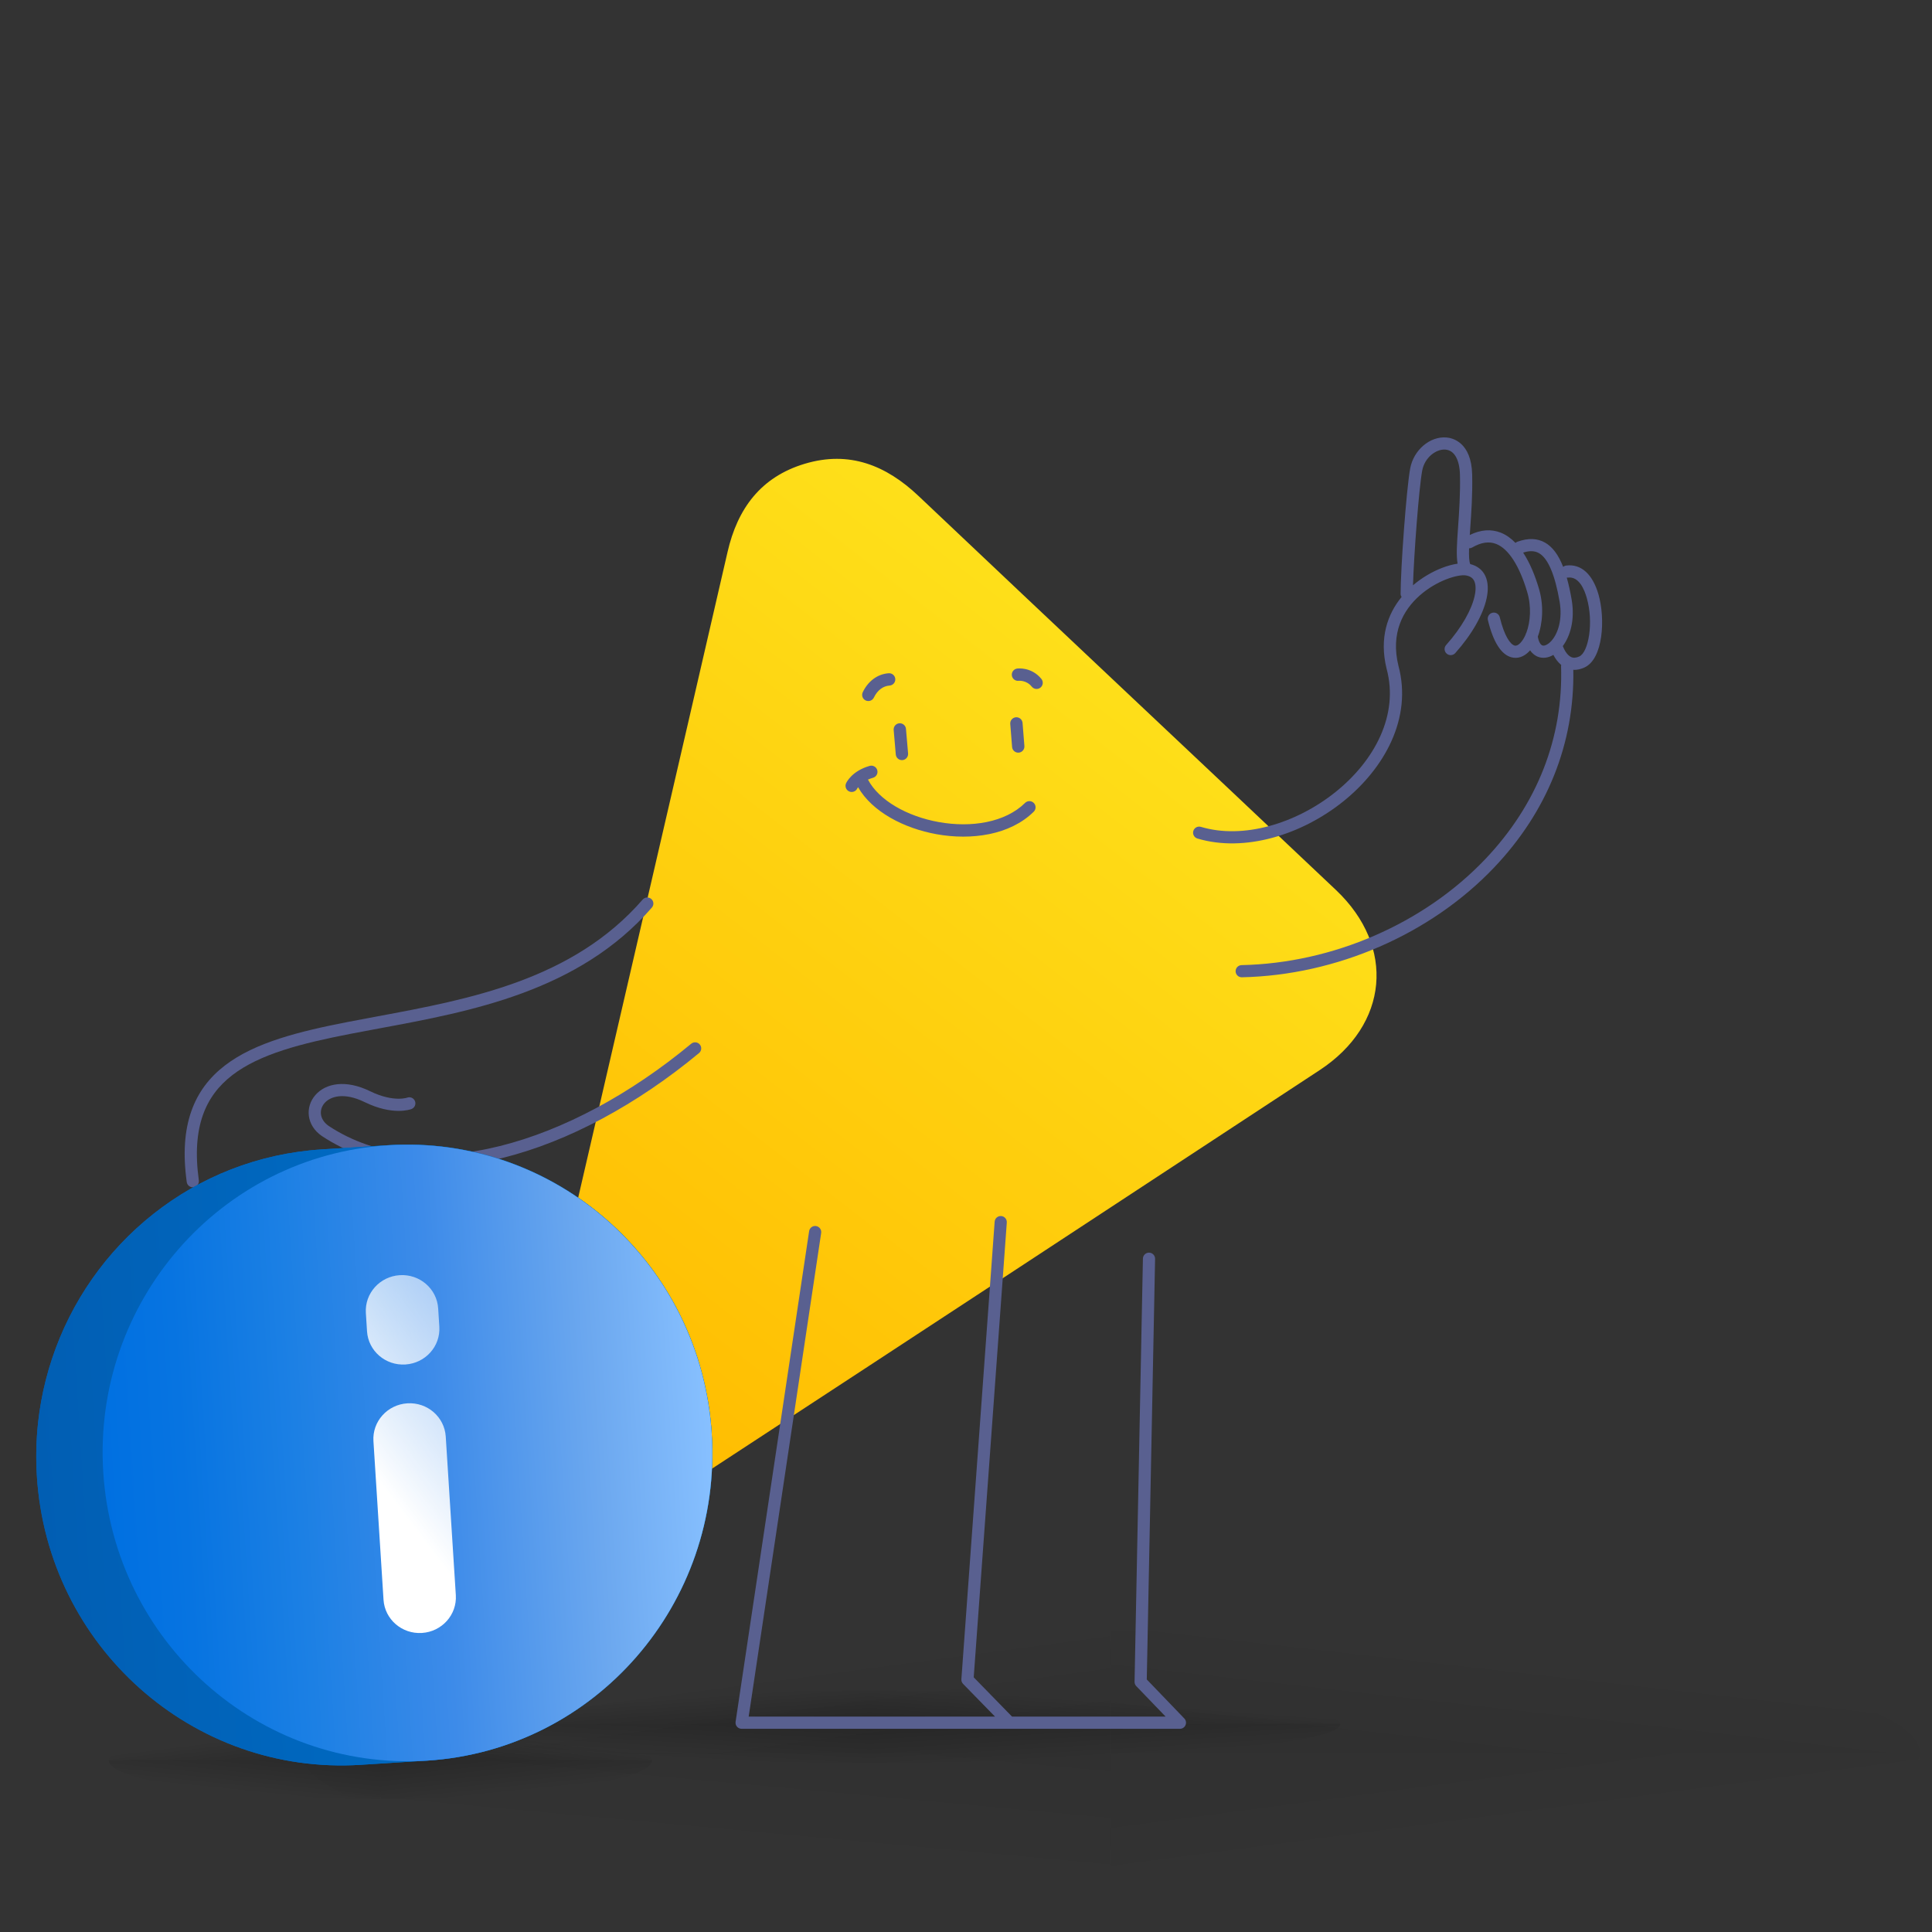 <svg width="200" height="200" viewBox="0 0 200 200" fill="none" xmlns="http://www.w3.org/2000/svg">
<rect x="0" y="0" width="200" height="200" fill="#333333" stroke="none"/>
<g clip-path="url(#clip0_1489_2971)">
<path opacity="0.05" d="M31.254 181.498H115V195C68.528 194.797 31.254 188.823 31.254 181.498Z" fill="url(#paint0_linear_1489_2971)"/>
<path opacity="0.05" d="M115 168.756V181.504H31.25C31.25 174.463 67.697 168.75 112.659 168.75C113.441 168.75 114.223 168.75 115 168.75V168.756Z" fill="url(#paint1_linear_1489_2971)"/>
<path opacity="0.05" d="M115 181.504H198.75C198.75 174.463 162.303 168.75 117.341 168.75C116.559 168.75 115.777 168.75 115 168.75V181.504Z" fill="url(#paint2_linear_1489_2971)"/>
<g opacity="0.05">
<path d="M198.742 181.498H114.996V195C161.468 194.797 198.742 188.823 198.742 181.498Z" fill="url(#paint3_linear_1489_2971)" style="mix-blend-mode:multiply"/>
</g>
<path opacity="0.2" d="M90 175.002V178.462H41.25C41.25 176.551 62.465 175 88.638 175C89.093 175 89.547 175 90 175V175.002Z" fill="url(#paint4_linear_1489_2971)"/>
<path opacity="0.2" d="M90 175.002V178.462H138.75C138.75 176.551 117.535 175 91.362 175C90.907 175 90.453 175 90 175V175.002Z" fill="url(#paint5_linear_1489_2971)"/>
<path opacity="0.2" d="M41.25 178.462H90V182.5C62.948 182.439 41.25 180.653 41.25 178.462Z" fill="url(#paint6_linear_1489_2971)"/>
<path opacity="0.2" d="M138.75 178.462H90V182.5C117.052 182.439 138.75 180.653 138.75 178.462Z" fill="url(#paint7_linear_1489_2971)"/>
<path opacity="0.2" d="M39.375 178.752V182.212H11.25C11.25 180.301 23.49 178.75 38.589 178.75C38.851 178.75 39.114 178.75 39.375 178.75V178.752Z" fill="url(#paint8_linear_1489_2971)"/>
<path opacity="0.2" d="M39.375 178.752V182.212H67.5C67.5 180.301 55.26 178.75 40.161 178.75C39.899 178.75 39.636 178.75 39.375 178.75V178.752Z" fill="url(#paint9_linear_1489_2971)"/>
<path opacity="0.2" d="M11.25 182.212H39.375V186.25C23.768 186.189 11.25 184.403 11.25 182.212Z" fill="url(#paint10_linear_1489_2971)"/>
<path opacity="0.2" d="M67.5 182.212H39.375V186.25C54.982 186.189 67.5 184.403 67.5 182.212Z" fill="url(#paint11_linear_1489_2971)"/>
<path d="M56.001 145.091C55.724 143.475 55.8 141.824 56.157 140.224C57.051 136.245 57.99 132.038 58.96 127.84C64.41 104.269 69.888 80.707 75.318 57.132C76.344 52.667 78.742 49.377 83.314 48.007C87.913 46.63 91.727 48.16 95.096 51.353C109.468 64.969 123.909 78.519 138.293 92.128C144.501 98.001 143.755 106.089 136.605 110.784C115.644 124.553 94.679 138.322 73.685 152.048C66.708 156.611 58.13 153.484 56.133 145.725C56.081 145.518 56.037 145.307 56.001 145.091Z" fill="url(#paint12_linear_1489_2971)"/>
<path d="M104.223 126.56C104.248 126.212 103.987 125.909 103.64 125.884C103.293 125.858 102.991 126.12 102.966 126.468L99.522 173.829C99.508 174.009 99.573 174.187 99.7 174.317L103.002 177.701H77.503L85.007 127.637C85.058 127.292 84.821 126.97 84.477 126.919C84.133 126.867 83.812 127.104 83.76 127.45L76.148 178.239C76.12 178.421 76.174 178.606 76.293 178.746C76.413 178.885 76.587 178.965 76.771 178.965H122.146C122.399 178.965 122.627 178.814 122.726 178.58C122.825 178.347 122.775 178.077 122.599 177.895L118.714 173.857L119.574 130.318C119.581 129.969 119.305 129.681 118.957 129.674C118.609 129.667 118.321 129.944 118.314 130.293L117.449 174.094C117.446 174.262 117.509 174.425 117.625 174.546L120.662 177.701H104.765L100.799 173.636L104.223 126.56Z" fill="#596090"/>
<path d="M165.475 61.538C164.869 59.438 163.675 58.351 162.139 58.545C162.017 58.561 161.907 58.611 161.819 58.684C161.33 57.438 160.719 56.621 159.96 56.181C159.154 55.715 158.191 55.68 157.092 56.076C157.012 56.105 156.941 56.148 156.882 56.202C156.437 55.739 155.932 55.369 155.362 55.143C154.363 54.747 153.282 54.826 152.15 55.383C152.166 55.138 152.183 54.896 152.199 54.661C152.309 53.114 152.444 51.19 152.399 49.146C152.324 45.754 150.335 45.334 149.728 45.286C148.019 45.152 146.33 46.591 145.981 48.499C145.583 50.675 144.991 58.874 144.991 61.482C144.991 61.601 145.033 61.706 145.09 61.801C143.641 63.575 142.757 66.037 143.538 69.22L143.542 69.234C144.824 73.981 142.329 78.721 138.248 81.993C134.162 85.267 128.685 86.903 124.319 85.597C123.985 85.497 123.633 85.686 123.533 86.019C123.432 86.352 123.622 86.703 123.956 86.803C128.843 88.266 134.744 86.417 139.04 82.974C143.336 79.53 146.221 74.324 144.764 68.914C143.942 65.557 145.228 63.183 146.964 61.648C147.843 60.871 148.836 60.312 149.724 59.967C150.638 59.612 151.359 59.513 151.707 59.562C152.217 59.634 152.471 59.854 152.608 60.138C152.763 60.462 152.81 60.971 152.658 61.675C152.359 63.077 151.337 64.946 149.703 66.771C149.47 67.031 149.494 67.428 149.755 67.66C150.015 67.891 150.414 67.868 150.647 67.609C152.364 65.689 153.533 63.628 153.894 61.938C154.075 61.097 154.071 60.27 153.748 59.595C153.449 58.972 152.906 58.572 152.199 58.393C152.079 58.136 152.053 57.523 152.077 56.762H152.083C152.191 56.762 152.3 56.734 152.4 56.677C153.332 56.136 154.147 56.018 154.895 56.313C156.153 56.811 157.284 58.56 158.082 61.241C158.553 62.78 158.431 64.379 158.012 65.491C157.972 65.556 157.942 65.628 157.926 65.705C157.772 66.06 157.584 66.355 157.378 66.567C157.163 66.787 156.966 66.877 156.788 66.827C156.363 66.712 155.736 65.88 155.256 63.897C155.173 63.56 154.834 63.35 154.493 63.433C154.154 63.514 153.945 63.854 154.027 64.192C154.576 66.458 155.393 67.753 156.455 68.042C157.091 68.215 157.739 68.003 158.284 67.444C158.322 67.405 158.359 67.364 158.396 67.322C158.657 67.704 158.96 67.889 159.176 67.977C159.683 68.184 160.261 68.116 160.806 67.794C160.988 68.148 161.254 68.538 161.619 68.84C161.614 68.875 161.6 68.907 161.601 68.944C161.843 76.371 159.129 83.285 153.753 88.938C147.41 95.607 137.98 99.71 128.529 99.909C128.179 99.916 127.903 100.204 127.91 100.552C127.918 100.895 128.199 101.168 128.542 101.168H128.556C138.337 100.961 148.099 96.713 154.669 89.805C160.179 84.011 163.004 76.941 162.868 69.333C162.903 69.335 162.931 69.345 162.967 69.345C163.273 69.345 163.624 69.279 164.015 69.102C165.978 68.21 166.19 64.026 165.475 61.538ZM149.266 58.794C148.3 59.169 147.237 59.767 146.272 60.588C146.369 57.432 146.88 50.6 147.224 48.725C147.476 47.347 148.677 46.468 149.628 46.541C150.55 46.615 151.099 47.574 151.135 49.174C151.18 51.16 151.046 53.052 150.939 54.573C150.819 56.258 150.737 57.496 150.89 58.351C150.389 58.425 149.835 58.572 149.266 58.794ZM160.634 66.303C160.613 66.324 160.593 66.346 160.576 66.369C160.498 66.452 160.419 66.525 160.337 66.59C160.077 66.797 159.822 66.881 159.655 66.811C159.488 66.744 159.287 66.469 159.193 65.903C159.698 64.533 159.841 62.673 159.292 60.878C158.939 59.694 158.418 58.332 157.676 57.207C158.351 56.989 158.879 57.011 159.324 57.269C160.257 57.811 160.974 59.504 161.453 62.297C161.757 64.111 161.293 65.543 160.634 66.303ZM163.49 67.956C163.157 68.109 162.875 68.126 162.634 68.012C162.217 67.815 161.928 67.265 161.78 66.883C162.518 65.882 163.06 64.24 162.699 62.088C162.553 61.23 162.383 60.469 162.192 59.798C162.232 59.801 162.266 59.799 162.304 59.793C163.463 59.645 164.017 61.041 164.259 61.886C164.996 64.444 164.442 67.524 163.49 67.956Z" fill="#596090"/>
<path d="M39.309 106.452C48.775 104.697 59.941 102.627 67.484 93.948C67.712 93.685 67.684 93.287 67.42 93.06C67.156 92.832 66.757 92.861 66.529 93.124C59.294 101.449 48.586 103.442 39.067 105.214C38.037 105.406 37.022 105.595 36.026 105.789C30.989 106.772 26.397 107.902 23.28 110.299C21.702 111.512 20.497 113.052 19.8 115.048C19.105 117.037 18.926 119.439 19.332 122.365C19.38 122.71 19.699 122.95 20.044 122.903C20.39 122.855 20.631 122.537 20.584 122.193C20.197 119.405 20.381 117.213 20.993 115.462C21.602 113.72 22.648 112.375 24.052 111.296C26.898 109.107 31.195 108.015 36.268 107.025C37.257 106.832 38.273 106.644 39.309 106.452Z" fill="#596090"/>
<path d="M71.555 108.045C65.278 113.25 58.326 117.011 51.718 118.646C45.112 120.282 38.907 119.781 34.028 116.558C33.515 116.202 33.281 115.767 33.227 115.365C33.173 114.956 33.299 114.532 33.6 114.187C34.178 113.523 35.569 113.025 37.745 114.088C39.186 114.792 40.365 114.989 41.208 114.998C41.628 115.002 41.96 114.96 42.195 114.914C42.312 114.891 42.405 114.867 42.473 114.847C42.507 114.837 42.534 114.828 42.555 114.821L42.582 114.812L42.595 114.807L42.597 114.806C42.597 114.806 42.522 114.61 42.37 114.219L42.598 114.806C42.924 114.68 43.085 114.315 42.959 113.991C42.834 113.669 42.472 113.508 42.148 113.629L42.146 113.63C42.142 113.631 42.132 113.634 42.116 113.639C42.084 113.649 42.028 113.663 41.95 113.679C41.795 113.709 41.549 113.742 41.222 113.739C40.57 113.732 39.576 113.58 38.302 112.958C35.805 111.738 33.724 112.123 32.646 113.361C32.119 113.966 31.871 114.747 31.975 115.53C32.079 116.318 32.532 117.058 33.314 117.596L33.324 117.603C38.588 121.085 45.191 121.56 52.023 119.869C58.855 118.178 65.975 114.31 72.363 109.013C72.631 108.791 72.668 108.394 72.445 108.127C72.222 107.859 71.823 107.823 71.555 108.045Z" fill="#596090"/>
<path fill-rule="evenodd" clip-rule="evenodd" d="M105.458 70.476L105.473 70.475C105.49 70.473 105.52 70.472 105.56 70.472C105.642 70.473 105.761 70.482 105.9 70.513C106.173 70.575 106.517 70.723 106.812 71.086C107.035 71.36 107.437 71.401 107.711 71.178C107.985 70.955 108.026 70.553 107.803 70.279C107.29 69.65 106.67 69.377 106.182 69.267C105.939 69.212 105.728 69.196 105.574 69.195C105.497 69.194 105.433 69.196 105.386 69.2C105.362 69.201 105.342 69.203 105.327 69.205L105.307 69.207L105.3 69.208L105.297 69.208L105.295 69.208C105.295 69.208 105.294 69.209 105.38 69.842L105.295 69.208C104.946 69.256 104.699 69.578 104.747 69.927C104.794 70.275 105.111 70.519 105.458 70.476ZM92.68 70.288C92.704 70.64 92.439 70.945 92.087 70.969C91.435 71.014 90.835 71.434 90.465 72.209C90.313 72.528 89.932 72.663 89.613 72.511C89.295 72.359 89.16 71.978 89.312 71.659C89.839 70.553 90.799 69.777 91.999 69.694C92.351 69.67 92.656 69.936 92.68 70.288ZM105.167 74.252C105.519 74.224 105.827 74.486 105.855 74.838L106.045 77.226C106.073 77.578 105.81 77.886 105.459 77.913C105.107 77.942 104.799 77.679 104.771 77.327L104.581 74.939C104.553 74.588 104.816 74.28 105.167 74.252ZM93.095 74.874C93.447 74.844 93.756 75.104 93.786 75.456L94.005 77.995C94.035 78.347 93.774 78.656 93.423 78.686C93.071 78.717 92.762 78.456 92.732 78.105L92.513 75.565C92.483 75.214 92.744 74.904 93.095 74.874ZM90.814 79.726C90.91 80.066 90.713 80.419 90.373 80.514C90.179 80.57 90.006 80.634 89.852 80.703C90.984 82.849 93.885 84.508 97.182 85.1C100.564 85.708 104.067 85.138 106.115 83.117C106.366 82.869 106.771 82.872 107.019 83.123C107.267 83.374 107.264 83.779 107.013 84.026C104.547 86.459 100.544 87.003 96.956 86.358C93.567 85.749 90.28 84.03 88.827 81.49C88.814 81.507 88.803 81.523 88.794 81.538C88.771 81.572 88.757 81.597 88.749 81.61L88.745 81.619C88.596 81.934 88.222 82.073 87.903 81.929C87.582 81.784 87.439 81.405 87.585 81.084L87.586 81.081C87.591 81.07 87.585 81.084 87.585 81.084L87.585 81.082L87.586 81.081L87.587 81.078L87.591 81.07L87.6 81.051C87.607 81.036 87.617 81.018 87.629 80.996C87.653 80.953 87.686 80.896 87.73 80.829C87.819 80.696 87.952 80.522 88.142 80.335C88.525 79.959 89.126 79.539 90.026 79.285C90.365 79.189 90.718 79.386 90.814 79.726Z" fill="#596090"/>
<path d="M73.675 148.405C74.793 165.994 61.599 181.152 44.208 182.258L37.338 182.694C19.946 183.8 4.939 170.436 3.82 152.846C3.7 150.955 3.745 149.095 3.94 147.273C4.023 146.534 4.126 145.804 4.257 145.086C4.39 144.334 4.552 143.596 4.738 142.869C4.928 142.119 5.141 141.386 5.384 140.661C9.338 128.738 20.108 119.826 33.292 118.988L40.162 118.551C57.553 117.445 72.561 130.81 73.679 148.4L73.675 148.405Z" fill="url(#paint13_linear_1489_2971)"/>
<path d="M73.675 148.405C74.793 165.994 61.599 181.152 44.208 182.258L37.338 182.694C19.946 183.8 4.939 170.436 3.82 152.846C3.7 150.955 3.745 149.095 3.94 147.273C4.023 146.534 4.126 145.804 4.257 145.086C4.39 144.334 4.552 143.596 4.738 142.869C4.928 142.119 5.141 141.386 5.384 140.661C9.338 128.738 20.108 119.826 33.292 118.988L40.162 118.551C57.553 117.445 72.561 130.81 73.679 148.4L73.675 148.405Z" fill="url(#paint14_linear_1489_2971)"/>
<path d="M44.208 182.262C61.6 181.156 74.793 166 73.675 148.409C72.556 130.819 57.55 117.455 40.157 118.561C22.765 119.667 9.572 134.823 10.69 152.414C11.809 170.005 26.815 183.368 44.208 182.262Z" fill="url(#paint15_linear_1489_2971)"/>
<path d="M39.702 165.606C39.831 167.636 41.612 169.175 43.679 169.043C45.745 168.912 47.316 167.16 47.187 165.13L46.143 148.709C46.014 146.679 44.234 145.14 42.167 145.272C40.1 145.403 38.529 147.155 38.658 149.185L39.702 165.606Z" fill="url(#paint16_linear_1489_2971)"/>
<path d="M45.359 135.443C45.23 133.413 43.449 131.874 41.383 132.005C39.316 132.137 37.745 133.889 37.874 135.919L37.994 137.814C38.123 139.844 39.904 141.383 41.97 141.251C44.037 141.12 45.608 139.368 45.479 137.338L45.359 135.443Z" fill="url(#paint17_linear_1489_2971)"/>
</g>
<defs>
<linearGradient id="paint0_linear_1489_2971" x1="84.641" y1="180.331" x2="83.507" y2="192.628" gradientUnits="userSpaceOnUse">
<stop offset="0.01" stop-opacity="0.99"/>
<stop offset="0.991" stop-opacity="0"/>
</linearGradient>
<linearGradient id="paint1_linear_1489_2971" x1="78.359" y1="181.103" x2="77.231" y2="172.691" gradientUnits="userSpaceOnUse">
<stop offset="0.01" stop-opacity="0.99"/>
<stop offset="0.991" stop-opacity="0"/>
</linearGradient>
<linearGradient id="paint2_linear_1489_2971" x1="156.352" y1="181.103" x2="157.483" y2="171.135" gradientUnits="userSpaceOnUse">
<stop offset="0.01" stop-opacity="0.99"/>
<stop offset="0.991" stop-opacity="0"/>
</linearGradient>
<linearGradient id="paint3_linear_1489_2971" x1="156.351" y1="180.331" x2="157.689" y2="190.457" gradientUnits="userSpaceOnUse">
<stop stop-opacity="0.99"/>
<stop offset="0.907" stop-opacity="0"/>
</linearGradient>
<linearGradient id="paint4_linear_1489_2971" x1="68.672" y1="179.615" x2="68.399" y2="175.863" gradientUnits="userSpaceOnUse">
<stop offset="0.01" stop-opacity="0.99"/>
<stop offset="0.991" stop-opacity="0"/>
</linearGradient>
<linearGradient id="paint5_linear_1489_2971" x1="111.328" y1="179.615" x2="111.601" y2="175.863" gradientUnits="userSpaceOnUse">
<stop offset="0.01" stop-opacity="0.99"/>
<stop offset="0.991" stop-opacity="0"/>
</linearGradient>
<linearGradient id="paint6_linear_1489_2971" x1="72.328" y1="177.596" x2="72.055" y2="182.213" gradientUnits="userSpaceOnUse">
<stop stop-opacity="0.99"/>
<stop offset="0.991" stop-opacity="0"/>
</linearGradient>
<linearGradient id="paint7_linear_1489_2971" x1="107.672" y1="177.596" x2="107.945" y2="182.213" gradientUnits="userSpaceOnUse">
<stop stop-opacity="0.99"/>
<stop offset="0.991" stop-opacity="0"/>
</linearGradient>
<linearGradient id="paint8_linear_1489_2971" x1="27.07" y1="183.365" x2="26.602" y2="179.652" gradientUnits="userSpaceOnUse">
<stop offset="0.01" stop-opacity="0.99"/>
<stop offset="0.991" stop-opacity="0"/>
</linearGradient>
<linearGradient id="paint9_linear_1489_2971" x1="51.68" y1="183.365" x2="52.148" y2="179.652" gradientUnits="userSpaceOnUse">
<stop offset="0.01" stop-opacity="0.99"/>
<stop offset="0.991" stop-opacity="0"/>
</linearGradient>
<linearGradient id="paint10_linear_1489_2971" x1="29.18" y1="181.346" x2="28.709" y2="185.931" gradientUnits="userSpaceOnUse">
<stop stop-opacity="0.99"/>
<stop offset="0.991" stop-opacity="0"/>
</linearGradient>
<linearGradient id="paint11_linear_1489_2971" x1="49.57" y1="181.346" x2="50.041" y2="185.931" gradientUnits="userSpaceOnUse">
<stop stop-opacity="0.99"/>
<stop offset="0.991" stop-opacity="0"/>
</linearGradient>
<linearGradient id="paint12_linear_1489_2971" x1="55.05" y1="145.831" x2="116.341" y2="66.769" gradientUnits="userSpaceOnUse">
<stop stop-color="#FFBB00"/>
<stop offset="1" stop-color="#FEE01A"/>
</linearGradient>
<linearGradient id="paint13_linear_1489_2971" x1="3.816" y1="152.846" x2="73.675" y2="148.405" gradientUnits="userSpaceOnUse">
<stop stop-color="#015EB3"/>
<stop offset="0.54" stop-color="#006AC2"/>
<stop offset="1" stop-color="#0070CA"/>
</linearGradient>
<linearGradient id="paint14_linear_1489_2971" x1="3.816" y1="152.846" x2="73.675" y2="148.405" gradientUnits="userSpaceOnUse">
<stop stop-color="#015EB3"/>
<stop offset="0.54" stop-color="#006AC2"/>
<stop offset="1" stop-color="#0070CA"/>
</linearGradient>
<linearGradient id="paint15_linear_1489_2971" x1="10.69" y1="152.414" x2="73.675" y2="148.409" gradientUnits="userSpaceOnUse">
<stop stop-color="#0070E1"/>
<stop offset="0.13" stop-color="#0774E1"/>
<stop offset="0.32" stop-color="#1C80E4"/>
<stop offset="0.55" stop-color="#3D8BE9"/>
<stop offset="0.81" stop-color="#6CA8EF"/>
<stop offset="1" stop-color="#87C0FF"/>
</linearGradient>
<linearGradient id="paint16_linear_1489_2971" x1="52.532" y1="110.381" x2="22.779" y2="132.876" gradientUnits="userSpaceOnUse">
<stop stop-color="white" stop-opacity="0.1"/>
<stop offset="0.98" stop-color="white"/>
</linearGradient>
<linearGradient id="paint17_linear_1489_2971" x1="52.532" y1="110.381" x2="22.779" y2="132.876" gradientUnits="userSpaceOnUse">
<stop stop-color="white" stop-opacity="0.1"/>
<stop offset="0.98" stop-color="white"/>
</linearGradient>
<clipPath id="clip0_1489_2971">
<rect width="200" height="200" fill="white"/>
</clipPath>
</defs>
</svg>
